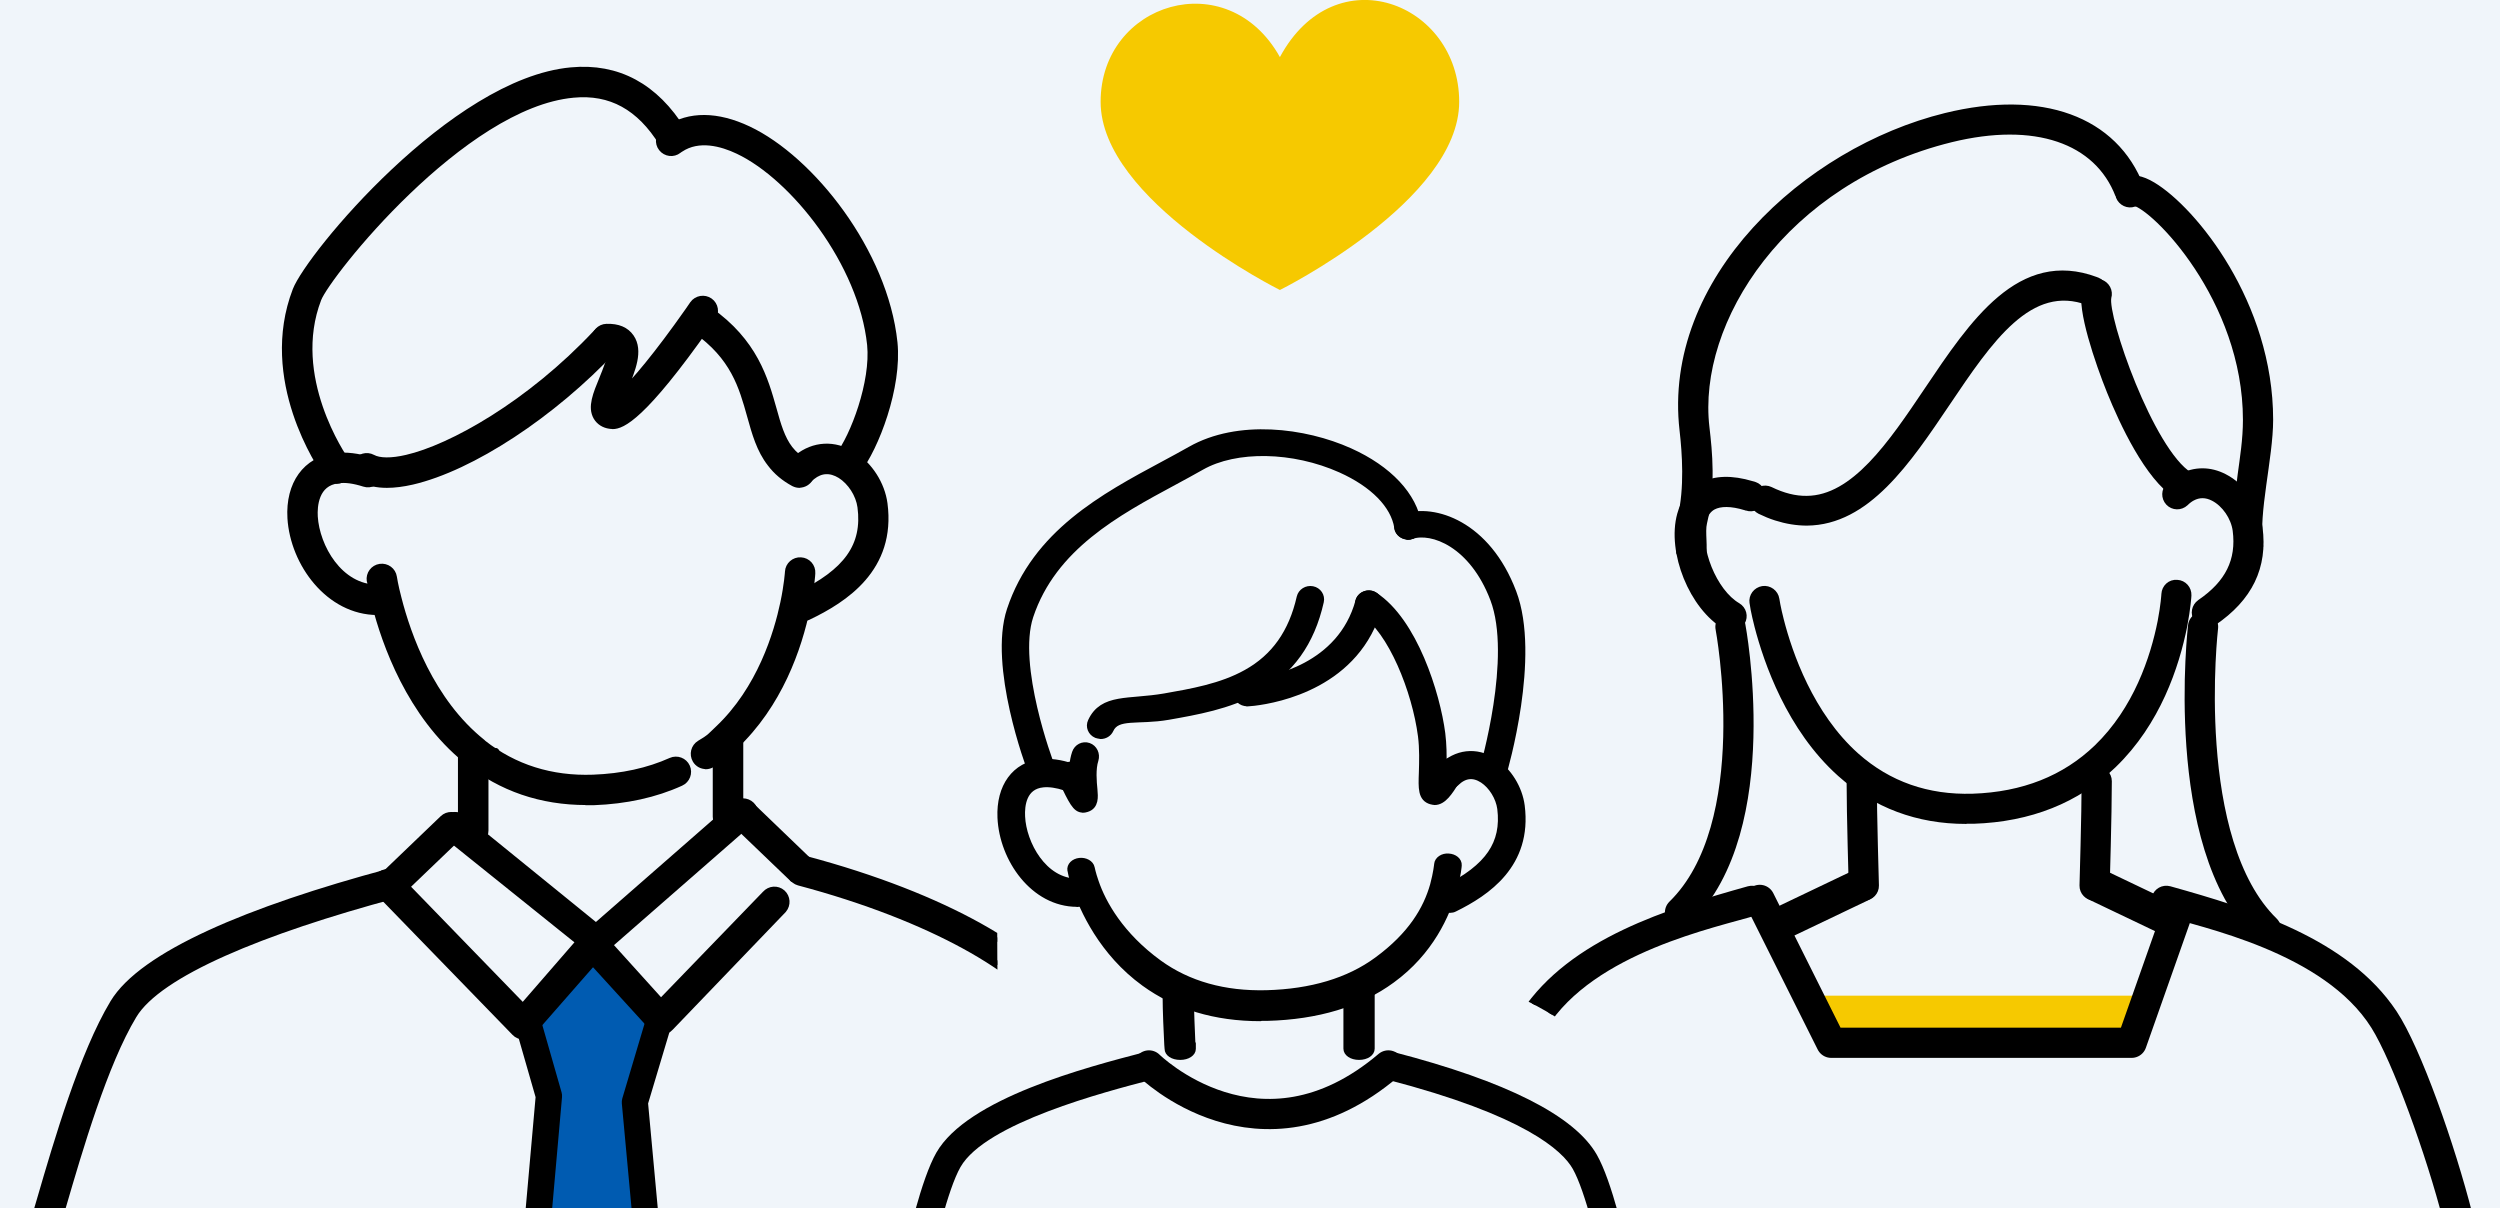<svg viewBox="0 0 165.52 80" xmlns="http://www.w3.org/2000/svg" xmlns:xlink="http://www.w3.org/1999/xlink"><rect x="0" y="0" width="165.52" height="80" fill="#808080" stroke="none"/><clipPath id="a"><path d="m0 2.52h165.52v77.48h-165.52z"/></clipPath><clipPath id="b"><path d="m-3.39 80.77h59.27s1.01-1.87 4.9-9.06c1.93-3.57 5.31-4.01 5.31-4.01s-.07-2.84-.07-7.3c-3.46-3.57-9.25-23.75.26-31.32 9.51-7.58 3.57-3.42 3.57-3.42v-28.96h-65.51s-6.61 85.19-7.73 84.07z"/></clipPath><clipPath id="c"><path d="m116.46 84.83h51.15v-81.92h-63.43v54.83l-5.41 7.51s5.16 1.8 7.96 5.24 9.73 14.34 9.73 14.34z"/></clipPath><path d="m-113.74-240h393v360h-393z" fill="#f0f5fa"/><g clip-path="url(#a)"><g stroke="#000" stroke-linecap="round" stroke-linejoin="round" stroke-width=".5"><path d="m94.99 53.04c-.07 0-.14 0-.22-.03-.64-.18-.62-.81-.58-1.86.02-.7.05-1.57-.06-2.43-.39-2.99-1.98-6.99-3.88-8.22-.3-.2-.38-.59-.18-.88.21-.29.62-.37.92-.17 2.6 1.69 4.11 6.49 4.45 9.12.09.73.1 1.46.08 2.07.21-.19.53-.24.79-.1.32.17.43.56.25.87l-.19.32c-.43.68-.83 1.32-1.39 1.32z"/><path d="m98.86 51.69c-.06 0-.12 0-.18-.02-.35-.09-.56-.44-.46-.78.02-.07 2.16-7.38.69-11.24-1.39-3.66-4.09-4.67-5.47-4.21-.34.12-.73-.06-.85-.38-.12-.33.06-.69.4-.8 1.94-.66 5.45.45 7.16 4.97 1.61 4.24-.57 11.7-.66 12.01-.08.28-.35.46-.64.46z"/><path d="m93.22 35.48c.1 0 .17-.03.19-.03l-.27-.58-.24-.58s.16-.06.32-.06c.37 0 .66.28.66.63s-.3.63-.66.63z"/></g><path d="m75.75 69.67c-3.8.99-11.7 3.04-13.76 6.65-.98 1.72-1.88 5.58-2.68 8.98l-.24 1.04c-.12.5.19 1.01.68 1.13.07.02.15.03.22.03.43 0 .8-.3.9-.72l.25-1.06c.76-3.27 1.63-6.97 2.47-8.45 1.67-2.93 9.62-4.99 12.57-5.76.45-.07.77-.46.77-.93 0-.29-.12-.56-.34-.74-.21-.17-.49-.24-.83-.17z"/><path d="m108.64 86.47-.23-1c-.8-3.42-1.7-7.29-2.69-9.02-1.47-2.58-5.99-4.86-13.43-6.79-.24-.06-.49-.02-.7.1-.21.13-.36.34-.42.58-.12.5.18 1.01.67 1.14 9.11 2.36 11.61 4.71 12.29 5.91.84 1.49 1.72 5.21 2.49 8.51l.23 1c.1.42.47.72.9.72.07 0 .15 0 .22-.03.49-.12.79-.63.68-1.13z"/><g stroke="#000" stroke-linecap="round" stroke-linejoin="round"><path d="m83.44 67.36c-2.97 0-5.54-.77-7.65-2.3-2.79-2.02-4.07-4.87-4.58-6.39-.21-.63-.29-1.03-.29-1.05-.05-.28.2-.53.56-.57s.7.15.75.42c0 0 .07.37.27.94.48 1.41 1.66 3.54 4.21 5.39 1.95 1.41 4.35 2.08 7.14 2.01 2.98-.08 5.46-.82 7.35-2.21 2.28-1.67 3.28-3.4 3.73-4.99.22-.82.27-1.37.27-1.38.02-.28.34-.5.7-.47.37.02.65.25.63.53 0 .03-.05.63-.29 1.53-.48 1.74-1.58 4.19-4.11 6.03-2.14 1.57-4.91 2.4-8.23 2.49-.15 0-.3 0-.44 0z" stroke-width=".5"/><path d="m89.98 65.14c-.52 0-.91.27-.91.62v3.67c0 .35.39.62.91.62s.91-.27.91-.62v-3.67c0-.35-.39-.62-.91-.62z" stroke-width=".25"/><path d="m79.02 69.09c-.03-.68-.1-2.27-.1-3.11 0-.35-.39-.62-.91-.62s-.91.27-.91.62c0 .87.07 2.49.11 3.2l.02.26c0 .35.39.61.91.61.51 0 .91-.26.91-.61 0 0 0-.05 0-.08v-.28zm-.91.72s0 0 0 0z" stroke-width=".25"/><g stroke-width=".5"><path d="m71.31 59.79c-2.85 0-4.9-2.93-5.02-5.66-.09-2.03.94-3.45 2.64-3.62.6-.06 1.28.03 2.02.28.35.11.54.5.43.86s-.48.56-.83.45c-.57-.19-1.07-.26-1.49-.22-1.34.13-1.48 1.43-1.44 2.19.08 1.78 1.44 4.35 3.7 4.35.37 0 .66.31.66.69s-.3.69-.66.69z"/><path d="m96 60.18c-.25 0-.48-.14-.6-.39-.16-.34-.02-.75.31-.91 2.86-1.42 3.96-3.02 3.67-5.35-.1-.75-.58-1.53-1.19-1.93-.65-.42-1.27-.34-1.84.23-.26.26-.68.25-.94-.02-.25-.27-.24-.71.02-.97 1-.99 2.3-1.14 3.46-.4.95.61 1.66 1.76 1.81 2.92.49 3.86-2.28 5.71-4.41 6.76-.09.05-.19.07-.29.07z"/><path d="m72.88 48.67c-.09 0-.18-.02-.27-.05-.34-.14-.49-.52-.34-.84.75-1.63 2.46-1.21 4.84-1.62 1.76-.31 3.76-.65 5.42-1.58 1.88-1.04 3.04-2.69 3.57-5.03.08-.34.43-.56.79-.49s.59.41.51.76c-.61 2.72-1.99 4.63-4.21 5.86-1.86 1.03-3.98 1.4-5.85 1.73-2.01.35-3.4-.12-3.86.89-.11.24-.35.38-.61.38z"/><path d="m82.56 46.51c-.35 0-.65-.27-.66-.61-.01-.35.27-.65.63-.66.01 0 .13 0 .34-.03 1.37-.16 5.92-1.02 7.12-5.4.09-.34.46-.54.81-.45s.57.44.47.78c-1.41 5.15-6.66 6.15-8.24 6.34-.28.03-.45.04-.45.04h-.02z"/><path d="m68.9 51.42c-.27 0-.53-.16-.62-.42-.11-.28-2.59-6.92-1.37-10.61 1.68-5.06 6.17-7.48 10.14-9.61.62-.33 1.22-.66 1.79-.98 3.13-1.78 7.53-1.23 10.51.11 2.58 1.16 4.23 2.92 4.53 4.84v.09c0 .35-.3.63-.66.63-.34 0-.63-.25-.66-.56-.24-1.49-1.62-2.89-3.78-3.86-3.15-1.41-6.96-1.48-9.26-.17-.58.33-1.19.66-1.82 1-3.75 2.02-8 4.31-9.53 8.9-1.09 3.29 1.33 9.74 1.36 9.8.12.33-.06.69-.4.8-.07.03-.15.04-.22.04z"/><path d="m71.68 53.55c-.43 0-.67-.49-1.34-1.88-.05-.1-.08-.21-.08-.32 0-.42.4-.75.79-.67.03-.28.08-.55.17-.82.12-.36.49-.55.84-.43s.53.51.42.87c-.2.61-.12 1.47-.07 1.98.04.48.1 1.07-.48 1.24-.09.03-.17.04-.24.04z"/></g><path d="m76.07 70.54s7.32 7.24 15.85 0" fill="none" stroke-width="2"/></g><g clip-path="url(#b)"><path d="m43.92 67.38-.32.39-1.55 5.21 1.18 12.84v.08l-8.02-.03v-.54l1.13-12.77-1.38-4.79-.52-.62 4.54-3.87z" fill="#005bb1"/><path d="m43.23 86.69c-.45 0-.83-.34-.87-.79l-1.19-12.84c-.01-.11 0-.22.03-.33l1.55-5.21c.14-.46.63-.72 1.08-.59.46.14.72.62.59 1.08l-1.51 5.05 1.17 12.68c.04.48-.31.9-.79.95-.03 0-.05 0-.08 0z"/><path d="m35.21 86.2s-.05 0-.08 0c-.48-.04-.83-.47-.79-.95l1.12-12.61-1.33-4.63c-.13-.46.13-.95.6-1.08.46-.13.95.14 1.08.6l1.37 4.79c.03.1.04.21.03.32l-1.13 12.77c-.04.45-.42.79-.87.79z"/><g stroke="#000" stroke-linecap="round" stroke-linejoin="round" stroke-width=".5"><path d="m39.47 63.02c-.13 0-.26-.03-.38-.1l-9.34-7.5c-.36-.21-.48-.67-.27-1.04.21-.36.67-.48 1.04-.27l8.94 7.26 9.31-8.14c.35-.23.82-.13 1.05.21.23.35.13.82-.21 1.05l-.36.24-9.35 8.17c-.13.08-.27.12-.41.12z"/><path d="m2.92 82.11c-.07 0-.15-.01-.22-.03-.4-.12-.63-.54-.51-.94.15-.51.32-1.08.5-1.7 1.12-3.85 2.82-9.66 4.84-13.02 1.92-3.19 8.94-6.16 18.26-8.66l.16-.04c.41-.09.82.15.91.56.1.41-.15.82-.56.91l-.15.04c-8.78 2.36-15.66 5.18-17.34 7.98-1.93 3.2-3.59 8.9-4.69 12.67-.18.62-.35 1.2-.5 1.71-.1.33-.4.54-.72.54z"/><path d="m75.36 82.05c-.33 0-.63-.21-.72-.54-.15-.49-.31-1.05-.48-1.65-1.1-3.79-2.77-9.52-4.7-12.73-1.7-2.82-7.68-6.39-16.56-8.75-.4-.11-.64-.52-.54-.93s.52-.64.93-.54c9.4 2.5 15.53 6.21 17.47 9.43 2.03 3.38 3.73 9.22 4.86 13.09.17.6.33 1.15.48 1.64.12.4-.11.82-.51.94-.07.02-.14.03-.22.03z"/><path d="m52.51 58.15s-2.74-2.62-3.65-3.5c-.3-.29-.31-.77-.02-1.07s.77-.31 1.07-.02c.91.88 3.64 3.5 3.64 3.5l-1.05 1.09z"/><path d="m26.75 58.81-1.05-1.09s2.74-2.63 3.65-3.5c.3-.29.78-.28 1.07.03.29.3.28.78-.03 1.07-.91.87-3.65 3.5-3.65 3.5z"/><path d="m48.19 54.84c-.42 0-.75-.35-.75-.76 0-.72 0-1.46 0-2.37 0-.76 0-1.64 0-2.74 0-.42.34-.76.76-.76s.76.34.76.76v2.74 2.39c0 .42-.34.75-.76.75z"/><path d="m31.33 55.75c-.41 0-.75-.33-.76-.75 0-.73 0-1.47 0-2.39 0-.76 0-1.64 0-2.73 0-.42.34-.76.76-.76s.76.34.76.76v2.74 2.37c0 .42-.33.76-.75.76z"/><path d="m43.78 68.26c-.2 0-.4-.08-.54-.23l-3.93-4.31c-.29-.3-.28-.78.02-1.07s.78-.28 1.07.02l3.36 3.72 6.94-7.18c.28-.31.75-.35 1.07-.07.31.28.34.75.07 1.07l-7.48 7.79c-.14.16-.34.25-.55.26h-.02z"/><path d="m34.65 68.57c-.2 0-.4-.08-.54-.23l-8.99-9.26c-.29-.3-.29-.78 0-1.07.3-.29.78-.29 1.07 0l8.43 8.69 3.83-4.41c.28-.31.76-.33 1.07-.04.31.28.33.76.04 1.07l-4.37 4.99c-.14.15-.34.24-.54.24h-.01z"/><path d="m38.81 53.05c-2.97 0-5.61-.9-7.84-2.69-.02-.02-.04-.04-.07-.06-3.73-3.01-5.38-7.74-6.03-10.29-.24-.95-.33-1.55-.34-1.57-.06-.41.22-.8.64-.86.41-.06.8.22.86.64 0 0 .08.55.31 1.42.61 2.39 2.14 6.8 5.57 9.54l.06.06c2.06 1.62 4.52 2.4 7.3 2.3 1.92-.07 3.66-.45 5.17-1.13.38-.17.83 0 1 .38s0 .83-.38 1c-1.69.77-3.62 1.19-5.74 1.27-.17 0-.35 0-.52 0z"/><path d="m46.74 50.67c-.26 0-.51-.13-.65-.37-.21-.36-.1-.82.26-1.04.7-.42.61-.39 1.2-.95 2.83-2.66 3.94-6.39 4.36-8.38.26-1.23.31-2.07.31-2.07.02-.42.39-.74.8-.71.42.02.74.38.71.8 0 .04-.05.94-.34 2.3-.55 2.65-1.83 6.38-4.8 9.17-.67.64-.67.67-1.47 1.15-.12.07-.26.11-.39.11z"/><path d="m25 40.47c-3.2 0-5.54-3.19-5.72-6.17-.13-2.24 1.01-3.82 2.92-4.05.68-.09 1.49 0 2.39.29.4.13.62.55.49.95s-.55.62-.95.49c-.69-.22-1.27-.3-1.74-.23-1.56.18-1.64 1.78-1.6 2.46.12 1.99 1.64 4.75 4.21 4.75.42 0 .76.34.76.76s-.34.76-.76.76z"/><path d="m53.16 40.9c-.28 0-.55-.16-.68-.43-.18-.38-.02-.83.36-1.01 3.27-1.56 4.52-3.33 4.18-5.9-.11-.83-.66-1.69-1.36-2.13-.67-.41-1.32-.38-1.91.09-.06.05-.12.09-.18.15-.3.3-.77.3-1.07 0s-.3-.77 0-1.07c.1-.1.21-.19.31-.27 1.09-.87 2.42-.94 3.64-.19 1.09.68 1.89 1.94 2.06 3.21.56 4.26-2.6 6.3-5.03 7.46-.11.05-.22.07-.33.07z"/><path d="m56.13 31.44c-.16 0-.33-.05-.47-.16-.33-.26-.39-.73-.13-1.06 1.02-1.3 2.38-4.92 2.13-7.4-.56-5.4-5.08-11.12-8.78-12.87-1.07-.51-2.62-.94-3.85-.12-.06.04-.1.06-.13.09-.33.26-.8.2-1.06-.13s-.2-.8.13-1.06c.08-.06.17-.12.25-.17 1.42-.94 3.26-.93 5.31.04 4.15 1.96 9.01 8.09 9.64 14.08.3 2.94-1.22 6.93-2.44 8.49-.15.19-.37.29-.6.29z"/><path d="m52.93 32.05c-.12 0-.24-.03-.36-.09-.63-.34-1.13-.76-1.53-1.29-.71-.91-1.01-2-1.33-3.15-.54-1.93-1.09-3.92-3.65-5.71-.34-.24-.43-.71-.19-1.06.24-.34.71-.43 1.06-.19 3 2.1 3.68 4.56 4.24 6.54.29 1.05.55 1.95 1.08 2.64.27.35.6.64 1.04.87.37.2.51.66.31 1.03-.14.25-.4.4-.67.4z"/><path d="m40.55 28.15c-.07 0-.12 0-.17-.01-.37-.05-.67-.24-.85-.54-.38-.65-.03-1.48.4-2.53.2-.5.62-1.51.56-1.84-.04-.01-.12-.03-.29-.02-.43 0-.77-.32-.78-.74s.32-.77.74-.78c.75-.02 1.26.2 1.58.66.6.87.09 2.1-.4 3.3-.06.15-.14.33-.21.51.88-.81 2.42-2.64 4.47-5.56.19-.28.31-.45.31-.45.24-.34.72-.42 1.06-.18s.42.71.18 1.06c0 0-.11.16-.3.44-4.33 6.17-5.7 6.69-6.29 6.69z"/><path d="m25.62 32.05c-.67 0-1.24-.13-1.7-.38-.37-.2-.5-.66-.3-1.03s.66-.5 1.03-.3c.45.25 1.27.26 2.29.02 2.95-.68 8.14-3.57 12.58-8.31.29-.31.77-.32 1.07-.03.31.29.32.77.03 1.07-4.06 4.33-9.42 7.84-13.34 8.75-.61.14-1.17.21-1.67.21z"/><path d="m22.29 31.77c-.19 0-.38-.07-.53-.22-.03-.03-.06-.07-.09-.1-.45-.63-4.31-6.34-2.05-12.22.89-2.29 10.39-13.8 18.19-14.52 3.08-.29 5.55 1.05 7.35 3.96.22.36.11.82-.25 1.04s-.82.11-1.04-.25c-1.49-2.41-3.43-3.48-5.92-3.24-7.36.68-16.3 11.95-16.92 13.56-1.99 5.17 1.63 10.45 1.87 10.79.22.3.2.72-.07.99-.15.15-.34.22-.54.22z"/><path d="m32.81 49.77s0 0 0 0z"/></g></g><g clip-path="url(#c)"><g stroke="#000" stroke-linecap="round" stroke-linejoin="round" stroke-width=".5"><path d="m130.16 54.3c-3.18 0-5.97-1.04-8.29-3.11-3.34-2.99-4.85-7.39-5.46-9.74-.24-.93-.33-1.52-.33-1.55-.06-.41.22-.78.63-.85.4-.06.79.22.85.63 0 0 .08.55.3 1.4.56 2.19 1.96 6.28 5.01 9 2.14 1.9 4.73 2.81 7.74 2.72 3.35-.11 6.12-1.21 8.26-3.27 2.62-2.53 3.75-5.95 4.23-8.37.21-1.09.25-1.81.25-1.82.02-.41.36-.74.79-.7.41.02.72.37.7.78 0 .03-.05.82-.28 2.03-.53 2.64-1.76 6.36-4.66 9.16-2.41 2.32-5.52 3.56-9.24 3.68-.17 0-.33 0-.5 0z"/><path d="m114.65 41.54c-.13 0-.25-.03-.37-.1-2.19-1.26-3.67-4.91-2.99-7.37.23-.85.72-1.49 1.4-1.87.85-.47 1.96-.5 3.29-.1.06.01.11.03.17.05.39.13.6.56.46.95-.13.39-.56.6-.95.46l.24-.7-.26.7s-.03 0-.06-.02c-.94-.29-1.69-.29-2.18-.03-.33.18-.56.5-.68.96-.49 1.79.71 4.76 2.3 5.68.36.21.48.66.27 1.02-.14.24-.39.37-.65.37z"/><path d="m146.11 41.3c-.24 0-.47-.11-.62-.33-.23-.34-.14-.8.2-1.04 1.88-1.28 2.64-2.82 2.38-4.82-.12-.89-.74-1.79-1.5-2.18-.5-.26-.99-.26-1.45-.01-.15.08-.31.2-.46.35-.3.28-.77.27-1.05-.03s-.27-.77.03-1.05c.25-.24.51-.43.77-.57.89-.48 1.9-.49 2.84 0 1.2.61 2.12 1.95 2.3 3.32.34 2.59-.65 4.63-3.02 6.24-.13.09-.27.13-.42.13z"/><path d="m144.53 32.87c-.13 0-.27-.04-.39-.11-1.89-1.18-3.57-4.8-4.4-6.85-.78-1.93-2-5.51-1.63-6.68.12-.39.54-.61.94-.48.39.12.61.54.49.93-.28 1.31 2.81 10.21 5.4 11.82.35.22.46.68.24 1.03-.14.23-.38.35-.63.35z"/><path d="m148.3 34.88c-.34-2.28.45-4.48.45-7.08 0-8.05-6.13-14.21-7.47-14.43-.34.11-.72-.03-.89-.36-.19-.36-.06-.81.31-1.01.46-.25 1.06-.15 1.81.3 2.7 1.62 7.74 7.82 7.74 15.49 0 2.53-.99 6.16-.66 8.37l-1.28-1.28z"/><path d="m111.24 36.58c.16-.66-.06-1.68.08-2.3.47-1.97.3-4.3.13-5.79-1.15-9.9 8.12-18.48 17.37-20.76 6.34-1.56 11.16.19 12.88 4.68l.03.08c.14.39-.07.81-.45.95s-.8-.06-.95-.44c0-.02-.03-.07-.03-.09-1.42-3.69-5.58-5.1-11.13-3.74-11.09 2.73-17.07 12.06-16.24 19.14.19 1.62.42 3.88-.16 6.3-.15.62.08 1.65-.09 2.31l-1.45-.36z"/><path d="m123.39 59.38c-.4 0-.73-.31-.74-.71 0-.05-.14-4.76-.14-6.95 0-.41.33-.73.75-.73s.75.33.75.73c0 2.17.14 6.86.14 6.91.01.4-.31.74-.72.75 0 0-.01 0-.02 0z"/><path d="m116.72 59.44c.11.39-.11.8-.5.92-2.57.79-10.81 2.44-14.02 7.56-1.4 2.23-3.66 8.45-4.8 12.91-.09.34-.39.56-.72.56-.06 0-.12 0-.18-.02-.4-.1-.64-.51-.54-.91 1.16-4.57 3.41-10.98 5-13.37 3.15-4.73 9.51-6.68 14.83-8.17.4-.11.81.12.92.52z"/><path d="m142.7 59.44c-.11.39.11.8.5.92 2.57.79 10.81 2.44 14.02 7.56 1.4 2.23 3.66 8.45 4.8 12.91.09.34.39.56.72.56.06 0 .12 0 .18-.02.4-.1.64-.51.54-.91-1.16-4.57-3.41-10.98-5-13.37-3.15-4.73-9.51-6.68-14.83-8.17-.4-.11-.81.12-.92.52z"/><path d="m117.6 34.22c-.35-.11-.71-.26-1.06-.43-.36-.18-.52-.61-.34-.98.18-.36.62-.51.98-.34.86.42 1.66.62 2.44.61 3.17-.02 5.64-3.68 8.02-7.22 3.02-4.49 6.13-9.14 11.11-7.28 0 0 .04.01.08.03.37.15.58.57.45.94-.15.4-.56.6-.99.42-3.93-1.48-6.6 2.51-9.43 6.71-2.6 3.86-5.28 7.84-9.23 7.87-.66 0-1.34-.11-2.03-.33z"/><path d="m118.44 61.84-.68-1.57s3.86-1.85 5.15-2.46c.43-.2.92-.01 1.11.42s-.01.95-.44 1.15c-1.29.61-5.15 2.46-5.15 2.46z"/><path d="m138.69 59.38c.4 0 .73-.31.74-.71 0-.05.14-4.76.14-6.95 0-.41-.33-.73-.75-.73s-.75.33-.75.73c0 2.17-.14 6.86-.14 6.91-.01.4.31.74.72.75h.02z"/><path d="m143.65 61.84.68-1.57s-3.86-1.85-5.15-2.46c-.43-.2-.92-.01-1.11.42s.01.95.44 1.15c1.29.61 5.15 2.46 5.15 2.46z"/></g><path d="m120.02 65.92h21.54l-1.14 3.12h-19.89z" fill="#f6c900"/><g fill="none" stroke="#000" stroke-linecap="round" stroke-linejoin="round" stroke-width="2"><path d="m116.51 59.58 4.73 9.46h19.89l3.06-8.68"/><path d="m114.57 41.5s2.5 13.21-3.34 18.91"/><path d="m145.86 41.5s-1.67 14.33 4.17 20.03"/></g></g></g><path d="m72.87 6.74c0-6.56 8.4-9.18 11.87-2.96 3.66-6.79 11.87-3.6 11.87 2.96s-11.87 12.46-11.87 12.46-11.87-5.91-11.87-12.46z" fill="#f6c900"/></svg>